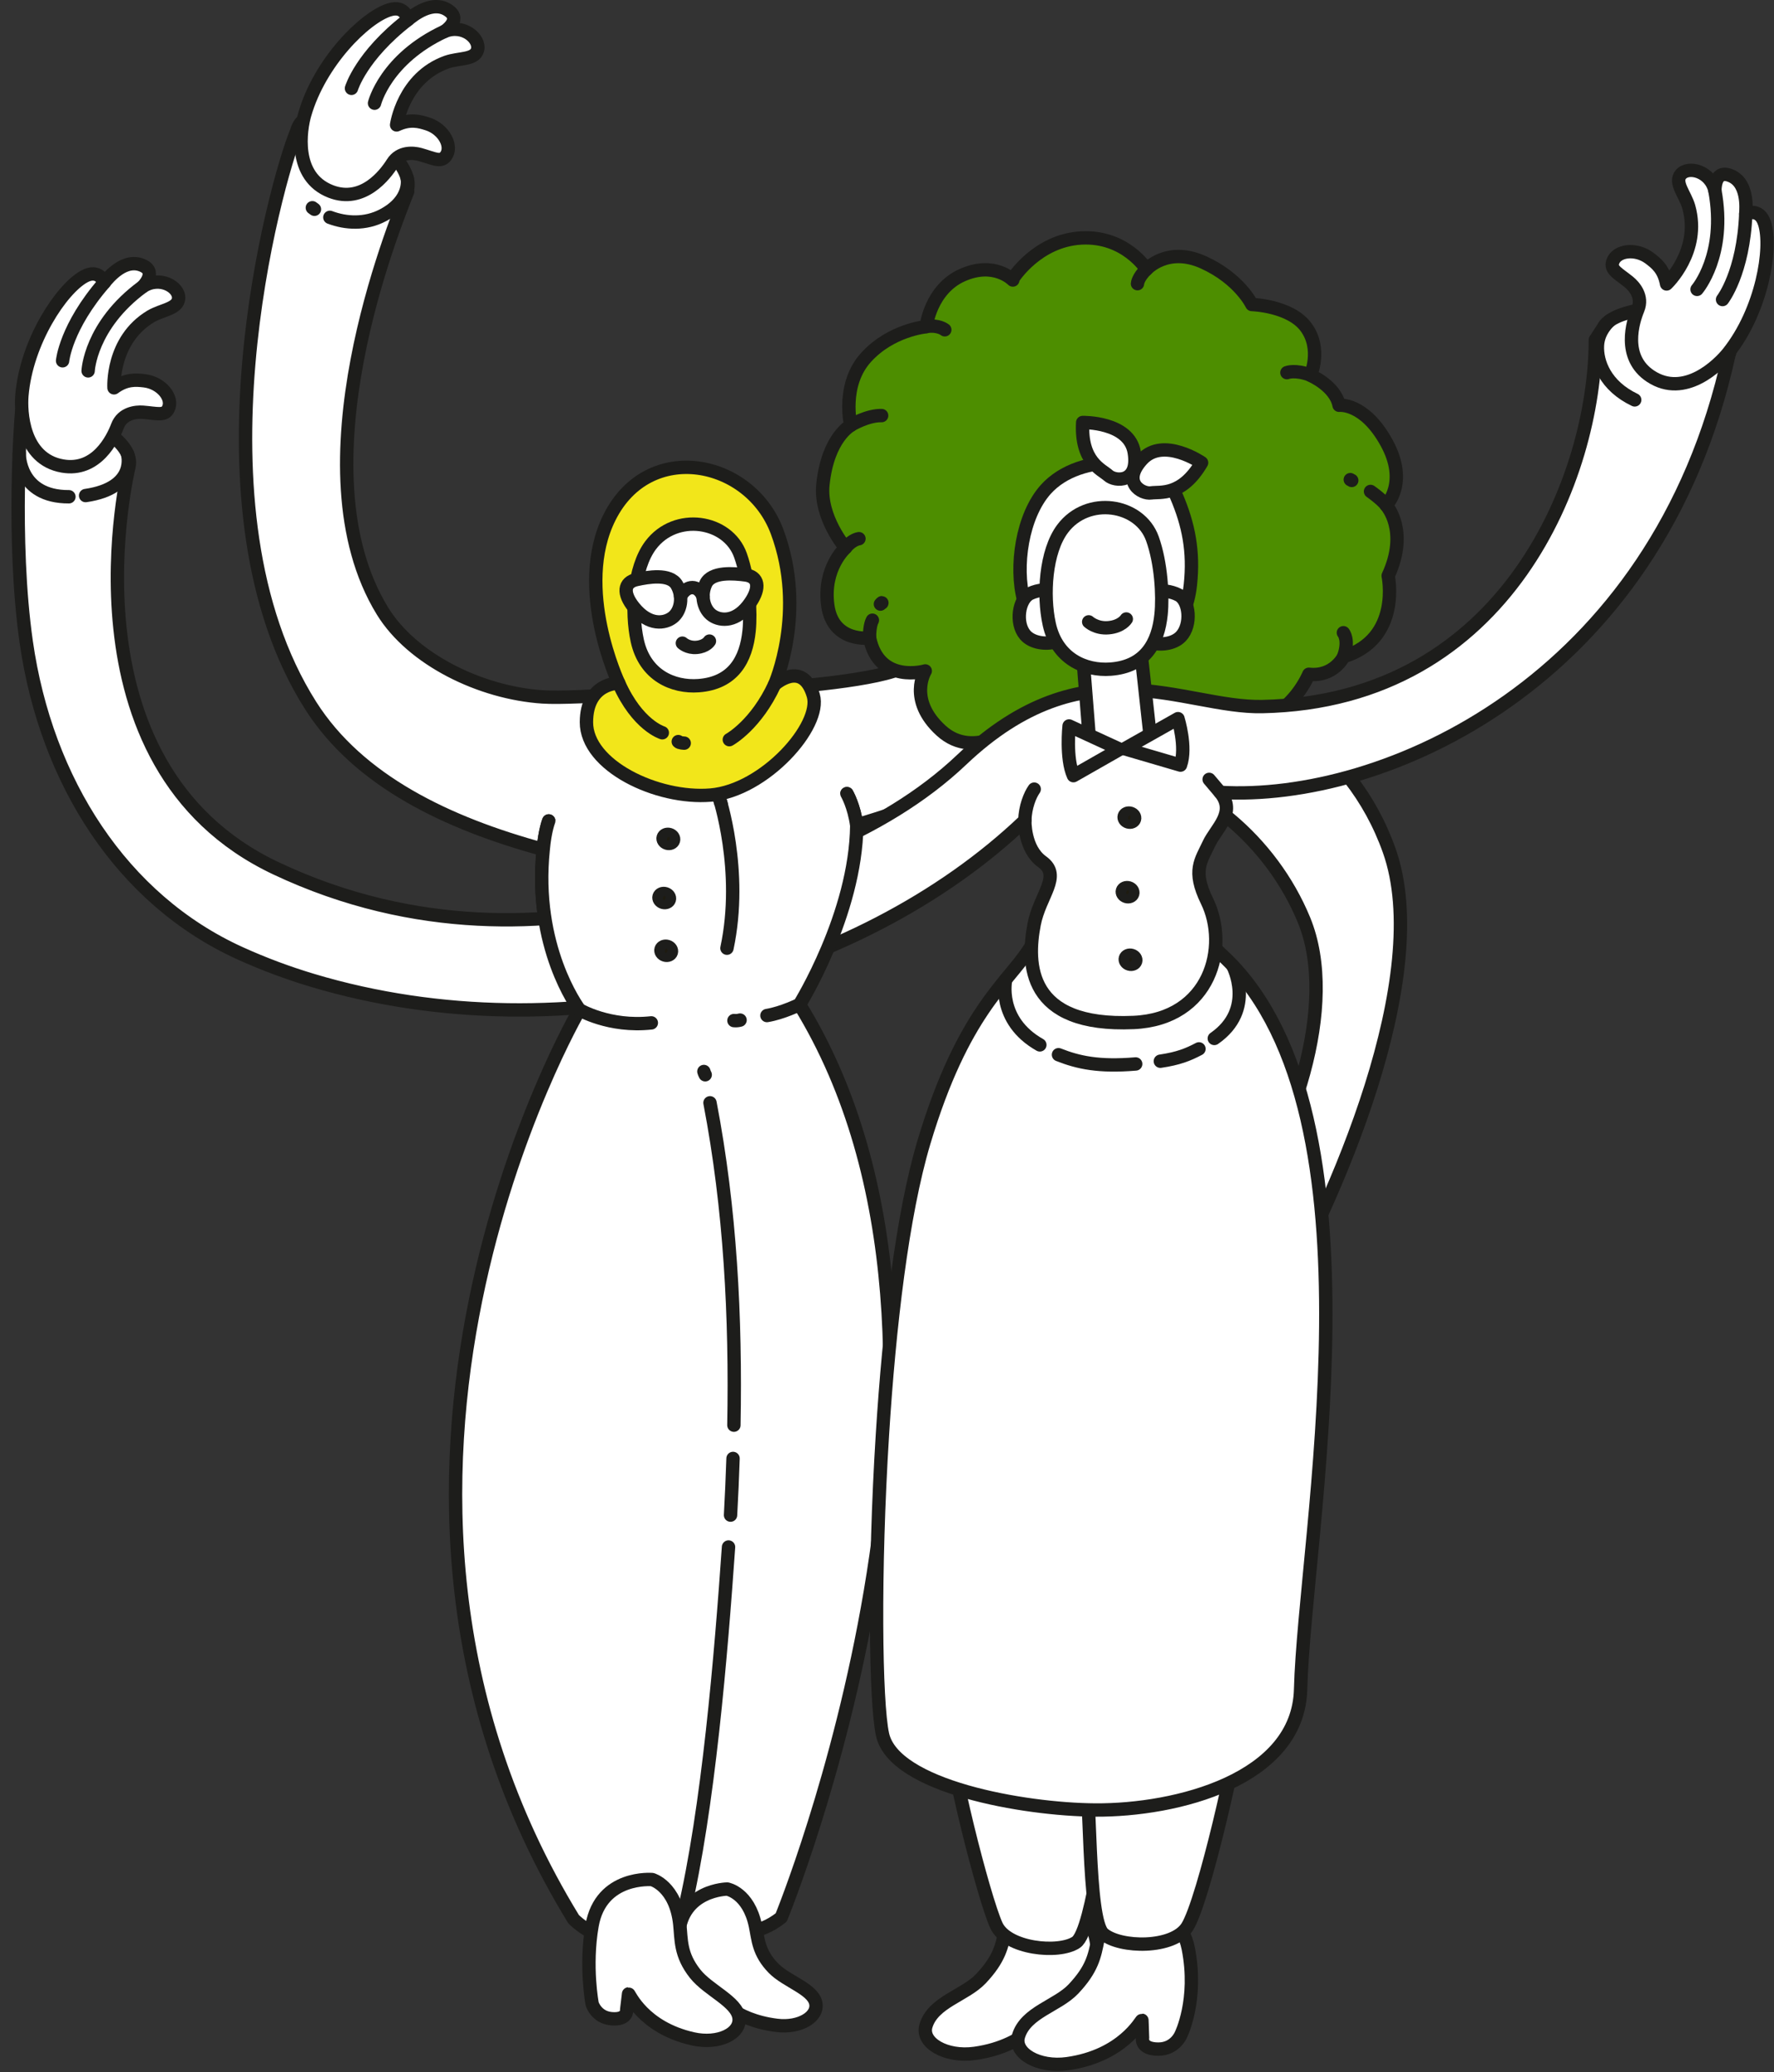 <?xml version="1.0" encoding="UTF-8" standalone="no"?>
<!DOCTYPE svg PUBLIC "-//W3C//DTD SVG 1.1//EN" "http://www.w3.org/Graphics/SVG/1.1/DTD/svg11.dtd">
<svg width="100%" height="100%" viewBox="0 0 239 279" version="1.1" xmlns="http://www.w3.org/2000/svg" xmlns:xlink="http://www.w3.org/1999/xlink" xml:space="preserve" xmlns:serif="http://www.serif.com/" style="fill-rule:evenodd;clip-rule:evenodd;stroke-linecap:round;stroke-linejoin:round;stroke-miterlimit:10;">
    <rect x="0" y="0" width="239" height="279" fill="#333333" stroke="none"/>
    <g id="clientes" transform="matrix(1,0,0,1,1.541,-0)">
        <g transform="matrix(1,0,0,1,53.287,254.274)">
            <path d="M0,-228.527C1.163,-231.761 -4.692,-236.48 -7.571,-237.384C-10.469,-238.292 -13.897,-240.011 -14.897,-236.511C-17.725,-229.646 -29.821,-185.855 -12.993,-159.312C-6.519,-149.1 5.503,-143.408 18.356,-139.911C16.996,-126.807 22.975,-118.707 23.24,-118.326C23.24,-118.326 -13.796,-55.036 22.457,4.122C22.457,4.122 29.619,11.484 37.276,3.338C37.276,3.338 44.248,8.817 50.422,3.88C50.422,3.88 81.668,-72.356 52.886,-119.036C52.886,-119.036 60.461,-131.202 60.598,-143.117C60.598,-143.152 60.594,-143.184 60.594,-143.218C64.225,-144.268 67.567,-145.468 70.769,-146.621C79.248,-149.677 86.571,-152.316 96.409,-150.805C106.655,-149.226 116.476,-141.039 120.848,-130.418C125.549,-119 119.435,-100.871 110.854,-89.282C109.046,-86.84 110.816,-80.952 111.077,-80.389C111.818,-78.783 114.768,-74.576 116.068,-76.839C125.254,-92.811 138.312,-122.935 132.331,-139.768C127.163,-154.315 113.849,-162.284 99.716,-164.453C87.112,-166.388 74.819,-166.86 65.51,-163.898C60.457,-162.29 48.169,-161.378 43.981,-161.431C37.657,-161.51 23.011,-160.135 18.275,-160.445C9.913,-160.992 0.7,-165.495 -3.3,-172.012C-15.122,-191.274 -1.705,-223.899 0.103,-228.511" style="fill:white;fill-rule:nonzero;stroke:rgb(29,29,27);stroke-width:1.8px;"/>
        </g>
        <g transform="matrix(1,0,0,1,133.911,270.789)">
            <path d="M0,-11.094C-0.444,-8.792 -0.794,-7.053 -3.299,-4.396C-5.456,-2.109 -9.745,-1.265 -10.706,1.966C-11.383,4.241 -8.022,6.209 -4.131,5.666C3.354,4.622 5.806,-0.2 5.926,-0.179C5.926,-0.179 5.962,0.559 6.01,2.217C6.01,2.217 5.707,3.718 8.171,3.702C10.416,3.686 11.186,1.757 11.186,1.757C11.186,1.757 13.526,-2.921 12.173,-9.83C10.709,-17.303 1.076,-16.649 0,-11.094" style="fill:white;fill-rule:nonzero;"/>
        </g>
        <g transform="matrix(1,0,0,1,133.911,270.789)">
            <path d="M0,-11.094C-0.444,-8.792 -0.794,-7.053 -3.299,-4.396C-5.456,-2.109 -9.745,-1.265 -10.706,1.966C-11.383,4.241 -8.022,6.209 -4.131,5.666C3.354,4.622 5.806,-0.2 5.926,-0.179C5.926,-0.179 5.962,0.559 6.01,2.217C6.01,2.217 5.707,3.718 8.171,3.702C10.416,3.686 11.186,1.757 11.186,1.757C11.186,1.757 13.526,-2.921 12.173,-9.83C10.709,-17.303 1.076,-16.649 0,-11.094Z" style="fill:none;fill-rule:nonzero;stroke:rgb(29,29,27);stroke-width:1.8px;"/>
        </g>
        <g transform="matrix(0.863,-0.505,-0.505,-0.863,149.595,256.667)">
            <path d="M-7.775,-1.067C-10.62,-1.22 -16.224,2.909 -15.884,6.319C-15.484,10.359 -10.073,29.207 -7.775,32.768C-4.419,28.084 4.819,18.3 8.562,15.894C5.385,13.422 -4.931,-0.913 -7.775,-1.067" style="fill:white;fill-rule:nonzero;"/>
        </g>
        <g transform="matrix(0.863,-0.505,-0.505,-0.863,149.595,256.667)">
            <path d="M-7.775,-1.067C-10.62,-1.22 -16.224,2.909 -15.884,6.319C-15.484,10.359 -10.073,29.207 -7.775,32.768C-4.419,28.084 4.819,18.3 8.562,15.894C5.385,13.422 -4.931,-0.913 -7.775,-1.067Z" style="fill:none;fill-rule:nonzero;stroke:rgb(29,29,27);stroke-width:1.8px;"/>
        </g>
        <g transform="matrix(1,0,0,1,146.376,272.176)">
            <path d="M0,-11.094C-0.444,-8.792 -0.794,-7.053 -3.298,-4.396C-5.456,-2.109 -9.745,-1.264 -10.705,1.966C-11.382,4.241 -8.021,6.209 -4.13,5.666C3.354,4.622 5.807,-0.2 5.927,-0.179C5.927,-0.179 5.963,0.56 6.011,2.217C6.011,2.217 5.707,3.718 8.172,3.702C10.416,3.687 11.187,1.757 11.187,1.757C11.187,1.757 13.527,-2.921 12.174,-9.83C10.709,-17.303 1.077,-16.649 0,-11.094" style="fill:white;fill-rule:nonzero;"/>
        </g>
        <g transform="matrix(1,0,0,1,146.376,272.176)">
            <path d="M0,-11.094C-0.444,-8.792 -0.794,-7.053 -3.298,-4.396C-5.456,-2.109 -9.745,-1.264 -10.705,1.966C-11.382,4.241 -8.021,6.209 -4.13,5.666C3.354,4.622 5.807,-0.2 5.927,-0.179C5.927,-0.179 5.963,0.56 6.011,2.217C6.011,2.217 5.707,3.718 8.172,3.702C10.416,3.687 11.187,1.757 11.187,1.757C11.187,1.757 13.527,-2.921 12.174,-9.83C10.709,-17.303 1.077,-16.649 0,-11.094Z" style="fill:none;fill-rule:nonzero;stroke:rgb(29,29,27);stroke-width:1.8px;"/>
        </g>
        <g transform="matrix(0.846,0.533,0.533,-0.846,141.041,254.04)">
            <path d="M8.509,-2.122C11.43,-2.546 17.596,1.194 17.565,4.744C17.527,8.951 10.549,28.72 8.509,32.609C4.611,28.088 -2.57,19.101 -6.658,16.966C-3.608,14.119 5.589,-1.698 8.509,-2.122" style="fill:white;fill-rule:nonzero;"/>
        </g>
        <g transform="matrix(0.846,0.533,0.533,-0.846,141.041,254.04)">
            <path d="M8.509,-2.122C11.43,-2.546 17.596,1.194 17.565,4.744C17.527,8.951 10.549,28.72 8.509,32.609C4.611,28.088 -2.57,19.101 -6.658,16.966C-3.608,14.119 5.589,-1.698 8.509,-2.122Z" style="fill:none;fill-rule:nonzero;stroke:rgb(29,29,27);stroke-width:1.8px;"/>
        </g>
        <g transform="matrix(1,0,0,1,96.434,273.067)">
            <path d="M0,-18.738C0,-18.738 2.858,-18.245 3.793,-13.81C4.18,-11.972 4.177,-10.19 6.218,-8.093C7.977,-6.29 11.464,-5.329 11.916,-3.433C12.354,-1.583 9.82,0 6.695,-0.383C0.687,-1.122 -1.36,-4.361 -1.456,-4.342L-1.472,-3.014C-1.472,-3.014 -1.211,-1.815 -3.184,-1.796C-4.982,-1.779 -5.624,-3.315 -5.624,-3.315C-5.624,-3.315 -6.926,-7.68 -6.566,-12.585C-6.119,-18.669 0,-18.738 0,-18.738Z" style="fill:white;fill-rule:nonzero;stroke:rgb(29,29,27);stroke-width:1.8px;"/>
        </g>
        <g transform="matrix(1,0,0,1,86.321,274.666)">
            <path d="M0,-21.613C0,-21.613 3.165,-20.736 3.716,-15.632C3.945,-13.516 3.741,-11.508 5.804,-8.916C7.581,-6.684 11.403,-5.207 11.698,-3.019C11.983,-0.885 8.949,0.614 5.471,-0.173C-1.217,-1.683 -3.068,-6.229 -3.178,-6.22C-3.178,-6.22 -3.267,-5.556 -3.437,-4.06C-3.437,-4.06 -3.276,-2.679 -5.503,-2.881C-7.532,-3.064 -8.081,-4.869 -8.081,-4.869C-8.081,-4.869 -9.055,-9.934 -8.096,-15.42C-6.904,-22.227 0,-21.613 0,-21.613Z" style="fill:white;fill-rule:nonzero;stroke:rgb(29,29,27);stroke-width:1.8px;"/>
        </g>
        <g transform="matrix(1,0,0,1,170.235,176.199)">
            <path d="M0,-0.588C-2.835,6.135 -9.553,11.391 -12.962,12.035C-15.24,12.472 -15.293,10.419 -15.293,10.419C-15.915,10.81 -19.044,12.896 -21.043,10.859C-22.416,9.456 -20.035,8.274 -20.035,8.274C-22.643,9.011 -24.723,6.735 -24.143,5.277C-23.61,3.959 -21.539,4.518 -19.826,4.14C-13.739,2.754 -12.12,-3.457 -12.12,-3.457C-14.038,-2.826 -15.247,-3.348 -16.305,-3.833C-18.379,-4.793 -19.333,-7.247 -18.187,-8.422C-17.409,-9.218 -16.527,-8.511 -14.797,-7.795C-13.92,-7.432 -12.128,-7.054 -10.969,-8.484C-9.809,-9.915 -6.355,-13.484 -2.248,-11.299C2.613,-8.711 0.811,-2.509 0,-0.588" style="fill:white;fill-rule:nonzero;"/>
        </g>
        <g transform="matrix(1,0,0,1,170.235,176.199)">
            <path d="M0,-0.588C-2.835,6.135 -9.553,11.391 -12.962,12.035C-15.24,12.472 -15.293,10.419 -15.293,10.419C-15.915,10.81 -19.044,12.896 -21.043,10.859C-22.416,9.456 -20.035,8.274 -20.035,8.274C-22.643,9.011 -24.723,6.735 -24.143,5.277C-23.61,3.959 -21.539,4.518 -19.826,4.14C-13.739,2.754 -12.12,-3.457 -12.12,-3.457C-14.038,-2.826 -15.247,-3.348 -16.305,-3.833C-18.379,-4.793 -19.333,-7.247 -18.187,-8.422C-17.409,-9.218 -16.527,-8.511 -14.797,-7.795C-13.92,-7.432 -12.128,-7.054 -10.969,-8.484C-9.809,-9.915 -6.355,-13.484 -2.248,-11.299C2.613,-8.711 0.811,-2.509 0,-0.588Z" style="fill:none;fill-rule:nonzero;stroke:rgb(29,29,27);stroke-width:1.8px;"/>
        </g>
        <g transform="matrix(-0.779,0.628,0.628,0.779,154.023,186.835)">
            <path d="M-12.013,-4.239C-12.013,-4.239 -6.733,-1.123 1.496,-4.239" style="fill:none;fill-rule:nonzero;stroke:rgb(29,29,27);stroke-width:1.8px;"/>
        </g>
        <g transform="matrix(-0.722,0.692,0.692,0.722,158.999,188.453)">
            <path d="M-10.284,-4.132C-10.284,-4.132 -6.092,-2.357 1.66,-4.132" style="fill:none;fill-rule:nonzero;stroke:rgb(29,29,27);stroke-width:1.8px;"/>
        </g>
        <g transform="matrix(-0.122,0.993,0.993,0.122,117.694,238.961)">
            <path d="M-27.868,-24.658C-13.429,-23.896 7.443,-23.062 21.816,-24.658" style="fill:none;fill-rule:nonzero;stroke:rgb(29,29,27);stroke-width:1.8px;"/>
        </g>
        <g transform="matrix(-0.044,0.999,0.999,0.044,100.851,200.506)">
            <path d="M-3.985,-3.814C-1.439,-3.786 1.106,-3.787 3.652,-3.814" style="fill:none;fill-rule:nonzero;stroke:rgb(29,29,27);stroke-width:1.8px;"/>
        </g>
        <g transform="matrix(0.074,0.997,0.997,-0.074,117.368,166.829)">
            <path d="M-20.031,-21.84C-5.583,-20.162 9.041,-20.498 23.501,-21.84" style="fill:none;fill-rule:nonzero;stroke:rgb(29,29,27);stroke-width:1.8px;"/>
        </g>
        <g transform="matrix(0.053,0.999,0.999,-0.053,107.075,115.262)">
            <path d="M-8.612,-11.315C-8.612,-11.315 1.444,-8.525 11.809,-11.315" style="fill:white;fill-rule:nonzero;stroke:rgb(29,29,27);stroke-width:1.8px;"/>
        </g>
        <g transform="matrix(0.881,-0.473,-0.473,-0.881,91.214,113.925)">
            <path d="M0.083,0.009C-0.079,-0.343 0.065,-0.185 0.221,0.009" style="fill:none;fill-rule:nonzero;stroke:rgb(29,29,27);stroke-width:1.8px;"/>
        </g>
        <g transform="matrix(0.881,-0.473,-0.473,-0.881,91.378,119.812)">
            <path d="M0.083,0.009C-0.079,-0.343 0.065,-0.185 0.221,0.009" style="fill:none;fill-rule:nonzero;stroke:rgb(29,29,27);stroke-width:1.8px;"/>
        </g>
        <g transform="matrix(0.881,-0.473,-0.473,-0.881,90.341,125.378)">
            <path d="M0.083,0.009C-0.078,-0.343 0.065,-0.185 0.221,0.009" style="fill:none;fill-rule:nonzero;stroke:rgb(29,29,27);stroke-width:1.8px;"/>
        </g>
        <g transform="matrix(-0.19,0.982,0.982,0.19,73.828,113.173)">
            <path d="M-2.327,-1.919C-2.327,-1.919 -0.939,-2.181 1.584,-1.919" style="fill:white;fill-rule:nonzero;stroke:rgb(29,29,27);stroke-width:1.8px;"/>
        </g>
        <g transform="matrix(0.294,0.956,0.956,-0.294,115.086,107.738)">
            <path d="M-1.591,-2.154C-1.591,-2.154 0.278,-1.713 2.915,-2.154" style="fill:white;fill-rule:nonzero;stroke:rgb(29,29,27);stroke-width:1.8px;"/>
        </g>
        <g transform="matrix(-0.374,-0.927,-0.927,0.374,93.549,144.315)">
            <path d="M-0.327,0.22C-0.167,0.239 -0.01,0.239 0.149,0.221" style="fill:none;fill-rule:nonzero;stroke:rgb(29,29,27);stroke-width:1.8px;"/>
        </g>
        <g transform="matrix(1,0,0,1,137.066,233.345)">
            <path d="M0,-105.477C-2.891,-100.978 -8.9,-97.044 -14.13,-79.572C-17.052,-69.808 -18.811,-54.729 -19.721,-40.232C-20.884,-21.716 -20.662,-4.15 -19.71,0.181C-18.167,7.198 -0.724,10.278 8.937,10.343C19.918,10.418 36.303,6.264 36.615,-5.895C37.146,-26.536 48.454,-82.863 26.629,-104.209C14.681,-115.895 4.782,-112.918 0,-105.477" style="fill:white;fill-rule:nonzero;"/>
        </g>
        <g transform="matrix(1,0,0,1,137.066,233.345)">
            <path d="M0,-105.477C-2.891,-100.978 -8.9,-97.044 -14.13,-79.572C-17.052,-69.808 -18.811,-54.729 -19.721,-40.232C-20.884,-21.716 -20.662,-4.15 -19.71,0.181C-18.167,7.198 -0.724,10.278 8.937,10.343C19.918,10.418 36.303,6.264 36.615,-5.895C37.146,-26.536 48.454,-82.863 26.629,-104.209C14.681,-115.895 4.782,-112.918 0,-105.477Z" style="fill:none;fill-rule:nonzero;stroke:rgb(29,29,27);stroke-width:1.8px;"/>
        </g>
        <g transform="matrix(1,0,0,1,135.605,42.288)">
            <path d="M0,55.696C-0.139,55.171 -5.789,60.232 -10.353,56.077C-14.916,51.923 -12.492,48.043 -12.492,48.043C-12.492,48.043 -18.7,49.874 -19.99,43.608C-19.99,43.608 -24.932,44.269 -25.624,39.227C-26.315,34.185 -23.238,31.468 -23.238,31.468C-23.238,31.468 -26.735,27.384 -26.279,22.95C-25.626,16.612 -22.53,14.987 -22.53,14.987C-22.53,14.987 -23.847,9.544 -20.465,5.825C-17.083,2.106 -12.37,1.7 -12.37,1.7C-12.37,1.7 -11.816,-3.339 -7.489,-5.253C-3.163,-7.167 -0.694,-4.588 -0.694,-4.588L-0.64,-4.843C-0.64,-4.843 2.592,-9.928 8.532,-10.248C14.473,-10.568 17.32,-6.039 17.32,-6.039C17.32,-6.039 20.131,-9.17 24.992,-6.965C29.854,-4.759 31.508,-1.289 31.508,-1.289C31.508,-1.289 36.725,-1.143 38.846,1.806C40.967,4.754 39.414,8.245 39.414,8.245C39.414,8.245 42.75,9.665 43.259,12.276C43.259,12.276 46.642,11.85 49.647,17.301C52.652,22.753 49.605,25.743 49.605,25.743C49.605,25.743 52.711,29.082 49.873,35.23C49.873,35.23 51.689,43.716 43.876,46.123C43.876,46.123 42.553,48.864 39.184,48.492C39.184,48.492 37.094,53.645 32.318,54.75C32.318,54.75 31.891,61.686 24.889,61.154C24.889,61.154 18.894,66.264 13.676,61.581C11.269,64.086 2.673,65.687 0,55.696" style="fill:rgb(77,142,0);fill-rule:nonzero;"/>
        </g>
        <g transform="matrix(1,0,0,1,135.605,42.288)">
            <path d="M0,55.696C-0.139,55.171 -5.789,60.232 -10.353,56.077C-14.916,51.923 -12.492,48.043 -12.492,48.043C-12.492,48.043 -18.7,49.874 -19.99,43.608C-19.99,43.608 -24.932,44.269 -25.624,39.227C-26.315,34.185 -23.238,31.468 -23.238,31.468C-23.238,31.468 -26.735,27.384 -26.279,22.95C-25.626,16.612 -22.53,14.987 -22.53,14.987C-22.53,14.987 -23.847,9.544 -20.465,5.825C-17.083,2.106 -12.37,1.7 -12.37,1.7C-12.37,1.7 -11.816,-3.339 -7.489,-5.253C-3.163,-7.167 -0.694,-4.588 -0.694,-4.588L-0.64,-4.843C-0.64,-4.843 2.592,-9.928 8.532,-10.248C14.473,-10.568 17.32,-6.039 17.32,-6.039C17.32,-6.039 20.131,-9.17 24.992,-6.965C29.854,-4.759 31.508,-1.289 31.508,-1.289C31.508,-1.289 36.725,-1.143 38.846,1.806C40.967,4.754 39.414,8.245 39.414,8.245C39.414,8.245 42.75,9.665 43.259,12.276C43.259,12.276 46.642,11.85 49.647,17.301C52.652,22.753 49.605,25.743 49.605,25.743C49.605,25.743 52.711,29.082 49.873,35.23C49.873,35.23 51.689,43.716 43.876,46.123C43.876,46.123 42.553,48.864 39.184,48.492C39.184,48.492 37.094,53.645 32.318,54.75C32.318,54.75 31.891,61.686 24.889,61.154C24.889,61.154 18.894,66.264 13.676,61.581C11.269,64.086 2.673,65.687 0,55.696Z" style="fill:none;fill-rule:nonzero;stroke:rgb(29,29,27);stroke-width:1.8px;"/>
        </g>
        <g transform="matrix(-0.154,0.988,0.988,0.154,116.921,85.068)">
            <path d="M-1.406,-1.16C-0.774,-1.394 0.5,-1.281 0.986,-1.16" style="fill:none;fill-rule:nonzero;stroke:rgb(29,29,27);stroke-width:1.8px;"/>
        </g>
        <g transform="matrix(-0.799,0.601,0.601,0.799,117.145,81.215)">
            <path d="M-0.115,0.05C-0.115,0.05 -0.259,-0.039 0.127,0.05" style="fill:none;fill-rule:nonzero;stroke:rgb(29,29,27);stroke-width:1.8px;"/>
        </g>
        <g transform="matrix(0.955,-0.297,-0.297,-0.955,113.376,57.83)">
            <path d="M-0.106,0.647C-0.106,0.647 2.422,1.271 4.245,0.647" style="fill:none;fill-rule:nonzero;stroke:rgb(29,29,27);stroke-width:1.8px;"/>
        </g>
        <g transform="matrix(0.013,1,1,-0.013,181.449,86.347)">
            <path d="M-1.187,-1.988C-1.187,-1.988 -0.219,-1.173 2.004,-1.988" style="fill:none;fill-rule:nonzero;stroke:rgb(29,29,27);stroke-width:1.8px;"/>
        </g>
        <g transform="matrix(0.995,0.104,0.104,-0.995,171.839,50.004)">
            <path d="M0.015,-0.165C0.015,-0.165 1.063,0.398 3.222,-0.165" style="fill:none;fill-rule:nonzero;stroke:rgb(29,29,27);stroke-width:1.8px;"/>
        </g>
        <g transform="matrix(-0.833,0.553,0.553,0.833,112.856,74.124)">
            <path d="M-1.987,-0.599C-1.987,-0.599 -1.204,-1.011 0.181,-0.6" style="fill:none;fill-rule:nonzero;stroke:rgb(29,29,27);stroke-width:1.8px;"/>
        </g>
        <g transform="matrix(0.756,0.655,0.655,-0.756,183.96,65.695)">
            <path d="M-0.342,-0.918C-0.342,-0.918 1.254,-0.735 2.459,-0.918" style="fill:none;fill-rule:nonzero;stroke:rgb(29,29,27);stroke-width:1.8px;"/>
        </g>
        <g transform="matrix(0.877,0.48,0.48,-0.877,180.413,64.534)">
            <path d="M-0.014,-0.055C0.061,-0.062 0.14,-0.061 0.213,-0.055" style="fill:none;fill-rule:nonzero;stroke:rgb(29,29,27);stroke-width:1.8px;"/>
        </g>
        <g transform="matrix(-0.985,-0.174,-0.174,0.985,123.322,43.49)">
            <path d="M-2.543,0.474C-2.543,0.474 -1.596,-0.066 -0.003,0.474" style="fill:none;fill-rule:nonzero;stroke:rgb(29,29,27);stroke-width:1.8px;"/>
        </g>
        <g transform="matrix(0.528,-0.849,-0.849,-0.528,152.835,38.248)">
            <path d="M-0.549,0.988C-0.549,0.988 0.138,1.39 1.777,0.988" style="fill:none;fill-rule:nonzero;stroke:rgb(29,29,27);stroke-width:1.8px;"/>
        </g>
        <g transform="matrix(1,0,0,1,231.389,135.382)">
            <path d="M0,-87.619C1.083,-89.906 -4.375,-92.315 -6.661,-93.398C-8.947,-94.48 -15.847,-93.545 -16.93,-91.258L-18,-89.619C-18,-71.619 -29.661,-40.949 -62.861,-40.253C-73.563,-40.029 -86.706,-48.908 -103.345,-33.116C-114.067,-22.938 -129.675,-17.598 -145.918,-13.778C-158.784,-10.752 -176.855,-9.553 -195.763,-18.481C-225.379,-32.466 -215.553,-72.569 -215.553,-72.569C-214.86,-75.693 -220.39,-78.666 -222.881,-79.235C-225.348,-79.799 -229.42,-82.651 -229.984,-80.184C-230.095,-79.697 -231.365,-62.744 -229.395,-48.955C-226.712,-30.178 -216.49,-14.239 -200.561,-7.028C-197.371,-5.584 -194.121,-4.377 -190.83,-3.392C-156.57,6.861 -117.266,-3.536 -94.859,-24.923C-94.859,-24.923 -94.978,-21.121 -92.531,-19.366C-89.861,-17.451 -92.856,-14.857 -93.607,-10.931C-94.612,-5.677 -94.614,2.919 -80.2,2.278C-69.842,1.817 -67.316,-7.938 -70.316,-14.067C-72.333,-18.186 -71.118,-19.507 -70.055,-21.796C-69.113,-23.823 -66.308,-26.004 -68.548,-28.702C-46.767,-27.386 -9.73,-43.277 0,-87.619Z" style="fill:white;fill-rule:nonzero;stroke:rgb(29,29,27);stroke-width:1.8px;"/>
        </g>
        <g transform="matrix(-0.287,0.958,0.958,0.287,138.999,109.56)">
            <path d="M-2.831,-2.108C-1.894,-2.425 -0.177,-2.582 1.569,-2.108" style="fill:white;fill-rule:nonzero;stroke:rgb(29,29,27);stroke-width:1.8px;"/>
        </g>
        <g transform="matrix(0.646,0.764,0.764,-0.646,162.292,104.675)">
            <path d="M-0.406,-0.876C0.304,-0.878 1.494,-0.871 1.886,-0.875" style="fill:white;fill-rule:nonzero;stroke:rgb(29,29,27);stroke-width:1.8px;"/>
        </g>
        <g transform="matrix(1,0,0,1,1.408,44.79)">
            <path d="M0,8.473C0.6,1.202 5.345,-5.886 8.384,-7.56C10.413,-8.685 11.103,-6.751 11.103,-6.751C11.573,-7.317 13.895,-10.273 16.43,-8.961C18.171,-8.055 16.276,-6.191 16.276,-6.191C18.526,-7.702 21.211,-6.187 21.114,-4.621C21.02,-3.204 18.876,-3.089 17.367,-2.196C12.014,1.016 12.41,7.424 12.41,7.424C14.037,6.227 15.347,6.345 16.504,6.476C18.774,6.743 20.445,8.777 19.722,10.251C19.231,11.25 18.172,10.853 16.306,10.711C15.359,10.64 13.539,10.839 12.883,12.558C12.226,14.28 10.057,18.746 5.473,17.95C0.046,17.006 -0.172,10.551 0,8.473" style="fill:white;fill-rule:nonzero;"/>
        </g>
        <g transform="matrix(1,0,0,1,1.408,44.79)">
            <path d="M0,8.473C0.6,1.202 5.345,-5.886 8.384,-7.56C10.413,-8.685 11.103,-6.751 11.103,-6.751C11.573,-7.317 13.895,-10.273 16.43,-8.961C18.171,-8.055 16.276,-6.191 16.276,-6.191C18.526,-7.702 21.211,-6.187 21.114,-4.621C21.02,-3.204 18.876,-3.089 17.367,-2.196C12.014,1.016 12.41,7.424 12.41,7.424C14.037,6.227 15.347,6.345 16.504,6.476C18.774,6.743 20.445,8.777 19.722,10.251C19.231,11.25 18.172,10.853 16.306,10.711C15.359,10.64 13.539,10.839 12.883,12.558C12.226,14.28 10.057,18.746 5.473,17.95C0.046,17.006 -0.172,10.551 0,8.473Z" style="fill:none;fill-rule:nonzero;stroke:rgb(29,29,27);stroke-width:1.8px;"/>
        </g>
        <g transform="matrix(0.544,-0.839,-0.839,-0.544,16.76,50.432)">
            <path d="M-3.078,5.666C-3.078,5.666 2.202,8.781 10.43,5.666" style="fill:none;fill-rule:nonzero;stroke:rgb(29,29,27);stroke-width:1.8px;"/>
        </g>
        <g transform="matrix(0.471,-0.882,-0.882,-0.471,13.028,48.267)">
            <path d="M-3.162,5.27C-3.162,5.27 1.03,7.044 8.782,5.27" style="fill:none;fill-rule:nonzero;stroke:rgb(29,29,27);stroke-width:1.8px;"/>
        </g>
        <g transform="matrix(1,0,0,1,231.309,28.47)">
            <path d="M0,19.029C4.545,13.321 5.944,4.908 4.878,1.606C4.172,-0.603 2.345,0.333 2.345,0.333C2.389,-0.401 2.724,-4.146 -0.022,-4.928C-1.911,-5.46 -1.809,-2.804 -1.809,-2.804C-2.411,-5.447 -5.405,-6.183 -6.408,-4.975C-7.31,-3.879 -5.827,-2.326 -5.34,-0.642C-3.642,5.366 -8.321,9.76 -8.321,9.76C-8.686,7.774 -9.722,6.963 -10.653,6.266C-12.489,4.904 -15.101,5.241 -15.584,6.811C-15.91,7.874 -14.867,8.31 -13.411,9.487C-12.673,10.083 -11.482,11.475 -12.185,13.177C-12.884,14.881 -14.365,19.621 -10.48,22.182C-5.882,25.212 -1.3,20.66 0,19.029" style="fill:white;fill-rule:nonzero;"/>
        </g>
        <g transform="matrix(1,0,0,1,231.309,28.47)">
            <path d="M0,19.029C4.545,13.321 5.944,4.908 4.878,1.606C4.172,-0.603 2.345,0.333 2.345,0.333C2.389,-0.401 2.724,-4.146 -0.022,-4.928C-1.911,-5.46 -1.809,-2.804 -1.809,-2.804C-2.411,-5.447 -5.405,-6.183 -6.408,-4.975C-7.31,-3.879 -5.827,-2.326 -5.34,-0.642C-3.642,5.366 -8.321,9.76 -8.321,9.76C-8.686,7.774 -9.722,6.963 -10.653,6.266C-12.489,4.904 -15.101,5.241 -15.584,6.811C-15.91,7.874 -14.867,8.31 -13.411,9.487C-12.673,10.083 -11.482,11.475 -12.185,13.177C-12.884,14.881 -14.365,19.621 -10.48,22.182C-5.882,25.212 -1.3,20.66 0,19.029Z" style="fill:none;fill-rule:nonzero;stroke:rgb(29,29,27);stroke-width:1.8px;"/>
        </g>
        <g transform="matrix(0.178,-0.984,-0.984,-0.178,235.276,35.469)">
            <path d="M-4.892,7.432C-4.892,7.432 0.388,4.315 8.616,7.432" style="fill:white;fill-rule:nonzero;stroke:rgb(29,29,27);stroke-width:1.8px;"/>
        </g>
        <g transform="matrix(0.262,-0.965,-0.965,-0.262,237.243,37.585)">
            <path d="M-4.408,5.763C-4.408,5.763 -0.215,3.99 7.536,5.764" style="fill:white;fill-rule:nonzero;stroke:rgb(29,29,27);stroke-width:1.8px;"/>
        </g>
        <g transform="matrix(1,0,0,1,81.817,74.749)">
            <path d="M0,17.228C0,17.228 -6.037,4.478 -1.245,-5.094C4.048,-15.668 17.733,-12.857 21.337,-3.164C25.349,7.627 20.997,17.417 20.997,17.417C20.997,17.417 24.766,14.013 26.21,18.875C27.419,22.948 19.633,31.691 12.389,32.294C5.145,32.896 -4.375,28.309 -4.35,22.475C-4.328,17.13 0,17.228 0,17.228Z" style="fill:rgb(242,230,26);fill-rule:nonzero;stroke:rgb(29,29,27);stroke-width:1.8px;"/>
        </g>
        <g transform="matrix(1,0,0,1,98.215,86.735)">
            <path d="M0,-11.977C-1.693,-16.718 -8.742,-17.81 -12.105,-13.321C-14.405,-10.251 -14.759,-4.386 -13.902,-0.48C-12.879,4.179 -9.081,5.833 -5.636,5.576C-0.977,5.227 0.774,2.065 1.166,-1.803C1.42,-4.32 1.179,-8.676 0,-11.977" style="fill:white;fill-rule:nonzero;"/>
        </g>
        <g transform="matrix(1,0,0,1,98.215,86.735)">
            <path d="M0,-11.977C-1.693,-16.718 -8.742,-17.81 -12.105,-13.321C-14.405,-10.251 -14.759,-4.386 -13.902,-0.48C-12.879,4.179 -9.081,5.833 -5.636,5.576C-0.977,5.227 0.774,2.065 1.166,-1.803C1.42,-4.32 1.179,-8.676 0,-11.977Z" style="fill:none;fill-rule:nonzero;stroke:rgb(29,29,27);stroke-width:1.8px;"/>
        </g>
        <g transform="matrix(1,0,0,1,90.391,86.983)">
            <path d="M0,-0.392C0,-0.392 0.719,0.278 1.908,0.178C3.203,0.069 3.646,-0.67 3.646,-0.67" style="fill:white;fill-rule:nonzero;stroke:rgb(29,29,27);stroke-width:1.8px;"/>
        </g>
        <g transform="matrix(-0.721,0.693,0.693,0.721,89.94,81.141)">
            <path d="M1.958,-6.205C0.645,-5.396 -1.879,-3.717 -1.439,-1.93C-1.002,-0.139 0.61,0.968 1.958,0.846C3.308,0.727 5.096,-0.51 4.816,-3.76C4.609,-6.161 3.479,-7.144 1.958,-6.205" style="fill:white;fill-rule:nonzero;"/>
        </g>
        <g transform="matrix(-0.721,0.693,0.693,0.721,89.94,81.141)">
            <path d="M1.958,-6.205C0.645,-5.396 -1.879,-3.717 -1.439,-1.93C-1.002,-0.139 0.61,0.968 1.958,0.846C3.308,0.727 5.096,-0.51 4.816,-3.76C4.609,-6.161 3.479,-7.144 1.958,-6.205Z" style="fill:none;fill-rule:nonzero;stroke:rgb(29,29,27);stroke-width:1.8px;"/>
        </g>
        <g transform="matrix(-0.777,-0.63,-0.63,0.777,93.385,81.376)">
            <path d="M-1.767,-6.545C-0.455,-5.736 2.069,-4.057 1.63,-2.27C1.192,-0.479 -0.42,0.629 -1.767,0.506C-3.119,0.386 -4.906,-0.85 -4.626,-4.1C-4.418,-6.501 -3.289,-7.483 -1.767,-6.545" style="fill:white;fill-rule:nonzero;"/>
        </g>
        <g transform="matrix(-0.777,-0.63,-0.63,0.777,93.385,81.376)">
            <path d="M-1.767,-6.545C-0.455,-5.736 2.069,-4.057 1.63,-2.27C1.192,-0.479 -0.42,0.629 -1.767,0.506C-3.119,0.386 -4.906,-0.85 -4.626,-4.1C-4.418,-6.501 -3.289,-7.483 -1.767,-6.545Z" style="fill:none;fill-rule:nonzero;stroke:rgb(29,29,27);stroke-width:1.8px;"/>
        </g>
        <g transform="matrix(-1,-0.011,-0.011,1,90.156,78.691)">
            <path d="M-3.041,1.583C-2.368,0.002 -0.84,0.008 -0.009,1.583" style="fill:none;fill-rule:nonzero;stroke:rgb(29,29,27);stroke-width:1.8px;"/>
        </g>
        <g transform="matrix(0.635,-0.773,-0.773,-0.635,100.695,100.584)">
            <path d="M-1.752,3.708C-1.56,3.629 2.14,2.222 7.848,3.708" style="fill:white;fill-rule:nonzero;stroke:rgb(29,29,27);stroke-width:1.8px;"/>
        </g>
        <g transform="matrix(-0.66,-0.751,-0.751,0.66,85.323,90.908)">
            <path d="M-7.381,3.339C-7.381,3.339 -4.425,5.196 1.511,3.339" style="fill:white;fill-rule:nonzero;stroke:rgb(29,29,27);stroke-width:1.8px;"/>
        </g>
        <g transform="matrix(0.968,0.251,0.251,-0.968,89.876,99.747)">
            <path d="M-0.013,-0.104C0.164,-0.251 0.815,-0.104 0.815,-0.104" style="fill:none;fill-rule:nonzero;stroke:rgb(29,29,27);stroke-width:1.8px;"/>
        </g>
        <g transform="matrix(-0.079,-0.997,-0.997,0.079,156.457,95.684)">
            <path d="M-3.274,11.496L7.359,11.496C9.925,11.031 10.904,8.736 10.861,7.122C10.819,5.508 9.685,3.598 7.98,3.644L-3.459,3.298" style="fill:white;fill-rule:nonzero;stroke:rgb(29,29,27);stroke-width:1.8px;"/>
        </g>
        <g transform="matrix(1,0,0,1,156.946,82.069)">
            <path d="M0,-15.282C-2.368,-20.792 -12.979,-21.354 -17.611,-16.163C-20.78,-12.614 -21.777,-5.804 -20.571,-1.269C-19.132,4.141 -13.327,6.072 -8.559,5.792C-2.112,5.41 1.27,2.389 1.886,-3.337C2.365,-7.798 1.649,-11.446 0,-15.282" style="fill:white;fill-rule:nonzero;"/>
        </g>
        <g transform="matrix(1,0,0,1,156.946,82.069)">
            <path d="M0,-15.282C-2.368,-20.792 -12.979,-21.354 -17.611,-16.163C-20.78,-12.614 -21.777,-5.804 -20.571,-1.269C-19.132,4.141 -13.327,6.072 -8.559,5.792C-2.112,5.41 1.27,2.389 1.886,-3.337C2.365,-7.798 1.649,-11.446 0,-15.282Z" style="fill:none;fill-rule:nonzero;stroke:rgb(29,29,27);stroke-width:1.8px;"/>
        </g>
        <g transform="matrix(1,0,0,1,137.237,86.189)">
            <path d="M0,-6.28C-1.544,-5.534 -2.025,-2.29 -0.66,-0.701C0.273,0.384 2.136,0.594 3.398,0.227C4.902,-0.208 5.502,-1.949 5.486,-3.542C5.465,-5.695 4.489,-6.527 3.264,-6.738C2.467,-6.874 1.075,-6.797 0,-6.28" style="fill:white;fill-rule:nonzero;"/>
        </g>
        <g transform="matrix(1,0,0,1,137.237,86.189)">
            <path d="M0,-6.28C-1.544,-5.534 -2.025,-2.29 -0.66,-0.701C0.273,0.384 2.136,0.594 3.398,0.227C4.902,-0.208 5.502,-1.949 5.486,-3.542C5.465,-5.695 4.489,-6.527 3.264,-6.738C2.467,-6.874 1.075,-6.797 0,-6.28Z" style="fill:none;fill-rule:nonzero;stroke:rgb(29,29,27);stroke-width:1.8px;"/>
        </g>
        <g transform="matrix(1,0,0,1,157.241,86.236)">
            <path d="M0,-6.13C1.494,-5.346 1.781,-2.1 0.325,-0.555C-0.67,0.5 -2.537,0.659 -3.772,0.261C-5.243,-0.215 -5.738,-1.966 -5.627,-3.551C-5.478,-5.695 -4.456,-6.499 -3.224,-6.675C-2.421,-6.789 -1.039,-6.674 0,-6.13" style="fill:white;fill-rule:nonzero;"/>
        </g>
        <g transform="matrix(1,0,0,1,157.241,86.236)">
            <path d="M0,-6.13C1.494,-5.346 1.781,-2.1 0.325,-0.555C-0.67,0.5 -2.537,0.659 -3.772,0.261C-5.243,-0.215 -5.738,-1.966 -5.627,-3.551C-5.478,-5.695 -4.456,-6.499 -3.224,-6.675C-2.421,-6.789 -1.039,-6.674 0,-6.13Z" style="fill:none;fill-rule:nonzero;stroke:rgb(29,29,27);stroke-width:1.8px;"/>
        </g>
        <g transform="matrix(1,0,0,1,153.719,84.511)">
            <path d="M0,-11.977C-1.693,-16.719 -8.742,-17.81 -12.105,-13.321C-14.405,-10.251 -14.76,-4.386 -13.902,-0.48C-12.88,4.179 -9.081,5.833 -5.636,5.576C-0.977,5.227 0.774,2.065 1.165,-1.803C1.42,-4.32 1.179,-8.676 0,-11.977" style="fill:white;fill-rule:nonzero;"/>
        </g>
        <g transform="matrix(1,0,0,1,153.719,84.511)">
            <path d="M0,-11.977C-1.693,-16.719 -8.742,-17.81 -12.105,-13.321C-14.405,-10.251 -14.76,-4.386 -13.902,-0.48C-12.88,4.179 -9.081,5.833 -5.636,5.576C-0.977,5.227 0.774,2.065 1.165,-1.803C1.42,-4.32 1.179,-8.676 0,-11.977Z" style="fill:none;fill-rule:nonzero;stroke:rgb(29,29,27);stroke-width:1.8px;"/>
        </g>
        <g transform="matrix(1,0,0,1,153.54,59.255)">
            <path d="M0,7.108C1.189,6.924 4.14,7.617 6.801,3.042C6.801,3.042 1.63,-0.509 -1.219,2.598C-4.067,5.703 -1.224,7.296 0,7.108" style="fill:white;fill-rule:nonzero;"/>
        </g>
        <g transform="matrix(1,0,0,1,153.54,59.255)">
            <path d="M0,7.108C1.189,6.924 4.14,7.617 6.801,3.042C6.801,3.042 1.63,-0.509 -1.219,2.598C-4.067,5.703 -1.224,7.296 0,7.108Z" style="fill:none;fill-rule:nonzero;stroke:rgb(29,29,27);stroke-width:1.8px;"/>
        </g>
        <g transform="matrix(1,0,0,1,147.773,57.819)">
            <path d="M0,6.197C-0.894,5.39 -3.738,4.349 -3.449,-0.937C-3.449,-0.937 2.821,-1.061 3.496,3.098C4.171,7.258 0.92,7.027 0,6.197" style="fill:white;fill-rule:nonzero;"/>
        </g>
        <g transform="matrix(1,0,0,1,147.773,57.819)">
            <path d="M0,6.197C-0.894,5.39 -3.738,4.349 -3.449,-0.937C-3.449,-0.937 2.821,-1.061 3.496,3.098C4.171,7.258 0.92,7.027 0,6.197Z" style="fill:none;fill-rule:nonzero;stroke:rgb(29,29,27);stroke-width:1.8px;"/>
        </g>
        <g transform="matrix(1,0,0,1,142.49,104.43)">
            <path d="M0,-6.692C0,-6.692 -0.464,-2.327 0.586,0L6.827,-3.555L0,-6.692Z" style="fill:white;fill-rule:nonzero;stroke:rgb(29,29,27);stroke-width:1.8px;"/>
        </g>
        <g transform="matrix(1,0,0,1,157.163,103.01)">
            <path d="M0,-6.255C0,-6.255 1.194,-2.404 0.337,0L-7.188,-2.203L0,-6.255Z" style="fill:white;fill-rule:nonzero;stroke:rgb(29,29,27);stroke-width:1.8px;"/>
        </g>
        <g transform="matrix(1,0,0,1,145.131,84.269)">
            <path d="M0,-0.546C0,-0.546 0.999,0.386 2.651,0.246C4.45,0.095 5.067,-0.932 5.067,-0.932" style="fill:white;fill-rule:nonzero;stroke:rgb(29,29,27);stroke-width:1.8px;"/>
        </g>
        <g transform="matrix(1,0,0,1,112.56,138.647)">
            <path d="M0,-31.798C0,-31.798 0.971,-30.141 1.324,-27.49L1.321,-27.591C1.321,-27.557 1.325,-27.526 1.324,-27.49C1.187,-15.575 -6.387,-3.409 -6.387,-3.409C-6.387,-3.409 -12.653,-1.238 -19.272,-0.612C-25.738,0 -36.033,-2.699 -36.033,-2.699C-36.299,-3.08 -42.278,-11.18 -40.917,-24.284C-40.694,-26.81 -40.174,-28.123 -40.174,-28.123L0,-31.798Z" style="fill:white;fill-rule:nonzero;"/>
        </g>
        <g transform="matrix(0.053,0.999,0.999,-0.053,107.075,115.262)">
            <path d="M-8.612,-11.315C-8.612,-11.315 1.444,-8.525 11.809,-11.315" style="fill:white;fill-rule:nonzero;stroke:rgb(29,29,27);stroke-width:1.8px;"/>
        </g>
        <g transform="matrix(1,0,0,1,72.386,138.333)">
            <path d="M0,-27.809C0,-27.809 -0.52,-26.496 -0.743,-23.97C-2.104,-10.866 3.875,-2.766 4.141,-2.385C4.141,-2.385 8.155,0 13.822,-0.62" style="fill:none;fill-rule:nonzero;stroke:rgb(29,29,27);stroke-width:1.8px;"/>
        </g>
        <g transform="matrix(1,0,0,1,112.56,136.725)">
            <path d="M0,-29.876C0,-29.876 0.971,-28.219 1.324,-25.568L1.321,-25.669C1.321,-25.635 1.325,-25.604 1.324,-25.568C1.187,-13.653 -6.387,-1.487 -6.387,-1.487C-6.387,-1.487 -8.66,-0.35 -10.775,0" style="fill:none;fill-rule:nonzero;stroke:rgb(29,29,27);stroke-width:1.8px;"/>
        </g>
        <g transform="matrix(0.997,-0.08,-0.08,-0.997,97.341,137.437)">
            <path d="M0,0.033C0.273,-0.019 0.553,-0.018 0.827,0.033" style="fill:none;fill-rule:nonzero;stroke:rgb(29,29,27);stroke-width:1.8px;"/>
        </g>
        <g transform="matrix(0.287,-0.958,-0.958,-0.287,151.163,128.613)">
            <path d="M-0.691,-0.515C-1.026,-0.514 -1.297,-0.192 -1.297,0.206C-1.297,0.605 -1.027,0.928 -0.691,0.928C-0.356,0.928 -0.086,0.604 -0.086,0.207C-0.085,-0.192 -0.356,-0.515 -0.691,-0.515" style="fill:rgb(30,27,16);fill-rule:nonzero;"/>
        </g>
        <g transform="matrix(0.287,-0.958,-0.958,-0.287,151.163,128.613)">
            <ellipse cx="-0.691" cy="0.207" rx="0.606" ry="0.722" style="fill:none;stroke:rgb(29,29,27);stroke-width:1.8px;"/>
        </g>
        <g transform="matrix(0.287,-0.958,-0.958,-0.287,150.768,119.518)">
            <path d="M-0.691,-0.515C-1.026,-0.514 -1.297,-0.192 -1.298,0.207C-1.297,0.605 -1.027,0.928 -0.691,0.928C-0.356,0.928 -0.086,0.604 -0.085,0.208C-0.085,-0.192 -0.356,-0.515 -0.691,-0.515" style="fill:rgb(30,27,16);fill-rule:nonzero;"/>
        </g>
        <g transform="matrix(0.287,-0.958,-0.958,-0.287,150.768,119.518)">
            <ellipse cx="-0.691" cy="0.207" rx="0.606" ry="0.722" style="fill:none;stroke:rgb(29,29,27);stroke-width:1.8px;"/>
        </g>
        <g transform="matrix(0.287,-0.958,-0.958,-0.287,88.898,112.341)">
            <path d="M-0.691,-0.515C-1.026,-0.515 -1.297,-0.193 -1.297,0.206C-1.298,0.605 -1.027,0.928 -0.691,0.928C-0.356,0.928 -0.086,0.605 -0.085,0.207C-0.085,-0.192 -0.356,-0.515 -0.691,-0.515" style="fill:rgb(30,27,16);fill-rule:nonzero;"/>
        </g>
        <g transform="matrix(0.287,-0.958,-0.958,-0.287,88.898,112.341)">
            <ellipse cx="-0.691" cy="0.206" rx="0.607" ry="0.722" style="fill:none;stroke:rgb(29,29,27);stroke-width:1.8px;"/>
        </g>
        <g transform="matrix(0.287,-0.958,-0.958,-0.287,88.342,120.304)">
            <path d="M-0.691,-0.515C-1.026,-0.515 -1.297,-0.192 -1.297,0.207C-1.297,0.604 -1.026,0.928 -0.691,0.928C-0.355,0.928 -0.085,0.605 -0.084,0.208C-0.085,-0.192 -0.355,-0.515 -0.691,-0.515" style="fill:rgb(30,27,16);fill-rule:nonzero;"/>
        </g>
        <g transform="matrix(0.287,-0.958,-0.958,-0.287,88.342,120.304)">
            <ellipse cx="-0.691" cy="0.207" rx="0.606" ry="0.721" style="fill:none;stroke:rgb(29,29,27);stroke-width:1.8px;"/>
        </g>
        <g transform="matrix(0.287,-0.958,-0.958,-0.287,88.608,127.405)">
            <path d="M-0.691,-0.515C-1.026,-0.515 -1.297,-0.192 -1.298,0.206C-1.297,0.605 -1.028,0.928 -0.691,0.928C-0.356,0.928 -0.085,0.605 -0.085,0.208C-0.086,-0.191 -0.356,-0.515 -0.691,-0.515" style="fill:rgb(30,27,16);fill-rule:nonzero;"/>
        </g>
        <g transform="matrix(0.287,-0.958,-0.958,-0.287,88.608,127.405)">
            <ellipse cx="-0.691" cy="0.207" rx="0.606" ry="0.722" style="fill:none;stroke:rgb(29,29,27);stroke-width:1.8px;"/>
        </g>
        <g transform="matrix(0.287,-0.958,-0.958,-0.287,151.01,109.478)">
            <path d="M-0.691,-0.515C-1.026,-0.515 -1.297,-0.192 -1.297,0.207C-1.297,0.604 -1.027,0.928 -0.691,0.928C-0.356,0.928 -0.085,0.604 -0.085,0.207C-0.085,-0.191 -0.355,-0.515 -0.691,-0.515" style="fill:rgb(30,27,16);fill-rule:nonzero;"/>
        </g>
        <g transform="matrix(0.287,-0.958,-0.958,-0.287,151.01,109.478)">
            <ellipse cx="-0.691" cy="0.207" rx="0.606" ry="0.721" style="fill:none;stroke:rgb(29,29,27);stroke-width:1.8px;"/>
        </g>
        <g transform="matrix(1,0,0,1,215.381,53.839)">
            <path d="M0,-10.698C0,-10.698 -1.607,-9.434 -1.709,-7.309C-1.814,-5.109 -0.676,-1.898 3.313,0" style="fill:none;fill-rule:nonzero;stroke:rgb(29,29,27);stroke-width:1.8px;"/>
        </g>
        <g transform="matrix(0.708,-0.706,-0.706,-0.708,13.008,68.392)">
            <path d="M-0.956,3.315C4.773,-0.942 7.013,3.315 7.013,3.315" style="fill:none;fill-rule:nonzero;stroke:rgb(29,29,27);stroke-width:1.8px;"/>
        </g>
        <g transform="matrix(0.754,0.657,0.657,-0.754,3.783,59.606)">
            <path d="M-1.12,-2.881C-1.12,-2.881 2.643,-7.393 7.765,-2.881" style="fill:none;fill-rule:nonzero;stroke:rgb(29,29,27);stroke-width:1.8px;"/>
        </g>
        <g transform="matrix(0.246,-0.969,-0.969,-0.246,168.923,138.844)">
            <path d="M-2.628,6.422C2.544,1.927 7.486,6.422 7.486,6.422" style="fill:none;fill-rule:nonzero;stroke:rgb(29,29,27);stroke-width:1.8px;"/>
        </g>
        <g transform="matrix(0.953,-0.304,-0.304,-0.953,155.16,143.627)">
            <path d="M-0.129,0.83C2.285,0.435 3.69,0.536 5.332,0.83" style="fill:none;fill-rule:nonzero;stroke:rgb(29,29,27);stroke-width:1.8px;"/>
        </g>
        <g transform="matrix(0.993,0.119,0.119,-0.993,141.199,141.384)">
            <path d="M-0.062,-0.626C2.691,-1.352 5.522,-1.632 10.411,-0.626" style="fill:none;fill-rule:nonzero;stroke:rgb(29,29,27);stroke-width:1.8px;"/>
        </g>
        <g transform="matrix(0.463,0.886,0.886,-0.463,138.751,132.755)">
            <path d="M-3.004,-3.848C-3.004,-3.848 1.286,-7.499 6.93,-3.848" style="fill:none;fill-rule:nonzero;stroke:rgb(29,29,27);stroke-width:1.8px;"/>
        </g>
        <g transform="matrix(1,0,0,1,39.516,11.809)">
            <path d="M0,3.599C2.018,-3.413 8.063,-9.429 11.373,-10.473C13.583,-11.178 13.879,-9.146 13.879,-9.146C14.451,-9.608 17.309,-12.05 19.537,-10.264C21.065,-9.035 18.841,-7.579 18.841,-7.579C21.344,-8.619 23.679,-6.606 23.276,-5.089C22.905,-3.718 20.781,-4.027 19.125,-3.448C13.246,-1.351 12.375,5.009 12.375,5.009C14.205,4.155 15.466,4.53 16.575,4.885C18.748,5.593 19.986,7.916 18.987,9.22C18.31,10.101 17.351,9.504 15.548,8.998C14.634,8.743 12.81,8.579 11.829,10.138C10.847,11.695 7.841,15.649 3.503,13.967C-1.631,11.974 -0.577,5.602 0,3.599" style="fill:white;fill-rule:nonzero;"/>
        </g>
        <g transform="matrix(1,0,0,1,39.516,11.809)">
            <path d="M0,3.599C2.018,-3.413 8.063,-9.429 11.373,-10.473C13.583,-11.178 13.879,-9.146 13.879,-9.146C14.451,-9.608 17.309,-12.05 19.537,-10.264C21.065,-9.035 18.841,-7.579 18.841,-7.579C21.344,-8.619 23.679,-6.606 23.276,-5.089C22.905,-3.718 20.781,-4.027 19.125,-3.448C13.246,-1.351 12.375,5.009 12.375,5.009C14.205,4.155 15.466,4.53 16.575,4.885C18.748,5.593 19.986,7.916 18.987,9.22C18.31,10.101 17.351,9.504 15.548,8.998C14.634,8.743 12.81,8.579 11.829,10.138C10.847,11.695 7.841,15.649 3.503,13.967C-1.631,11.974 -0.577,5.602 0,3.599Z" style="fill:none;fill-rule:nonzero;stroke:rgb(29,29,27);stroke-width:1.8px;"/>
        </g>
        <g transform="matrix(0.699,-0.716,-0.716,-0.699,53.801,15.814)">
            <path d="M-2.036,4.833C-2.036,4.833 3.245,7.949 11.472,4.833" style="fill:none;fill-rule:nonzero;stroke:rgb(29,29,27);stroke-width:1.8px;"/>
        </g>
        <g transform="matrix(0.635,-0.773,-0.773,-0.635,50.762,13.136)">
            <path d="M-2.18,4.614C-2.18,4.614 2.012,6.388 9.763,4.614" style="fill:none;fill-rule:nonzero;stroke:rgb(29,29,27);stroke-width:1.8px;"/>
        </g>
        <g transform="matrix(-0.807,-0.59,-0.59,0.807,40.628,27.906)">
            <path d="M-0.316,0.103C-0.198,0.106 -0.082,0.105 0.034,0.103" style="fill:none;fill-rule:nonzero;stroke:rgb(29,29,27);stroke-width:1.8px;"/>
        </g>
        <g transform="matrix(1,0,0,1,53.319,30.235)">
            <path d="M0,-6.236C0,-6.236 0.665,-3.334 -3.265,-1.257C-5.642,0 -8.278,-0.161 -10.42,-0.972" style="fill:none;fill-rule:nonzero;stroke:rgb(29,29,27);stroke-width:1.8px;"/>
        </g>
    </g>
</svg>
